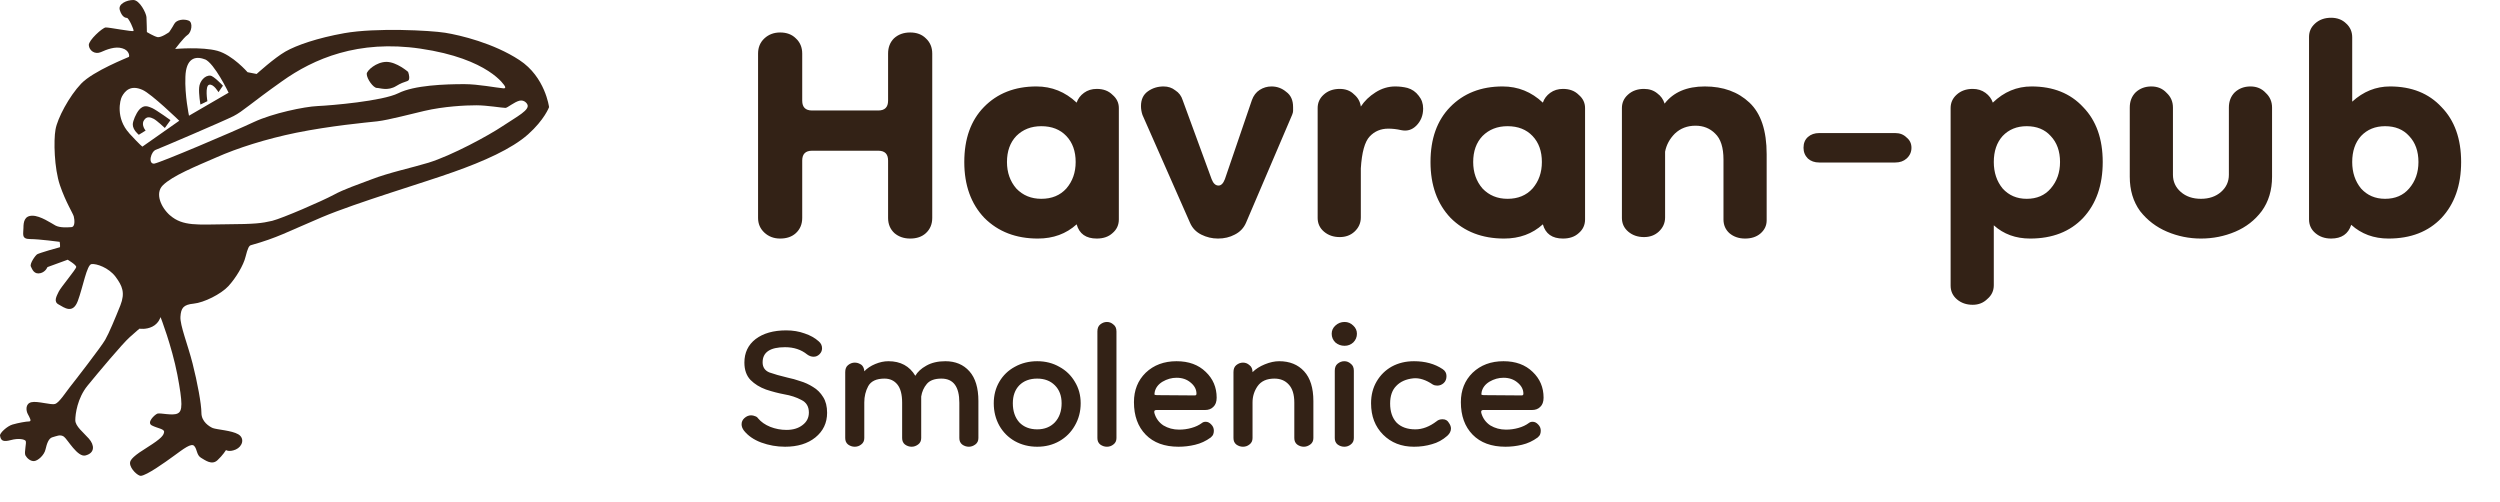 <svg width="214" height="43" viewBox="0 0 214 43" fill="none" xmlns="http://www.w3.org/2000/svg">
<path d="M66.78 20.42C66.248 20.42 65.8 20.252 65.436 19.916C65.072 19.58 64.89 19.16 64.89 18.656V4.586C64.89 4.054 65.072 3.62 65.436 3.284C65.8 2.948 66.248 2.78 66.78 2.78C67.34 2.78 67.788 2.948 68.124 3.284C68.488 3.62 68.67 4.054 68.67 4.586V8.618C68.67 9.178 68.95 9.458 69.51 9.458H75.18C75.74 9.458 76.02 9.178 76.02 8.618V4.586C76.02 4.054 76.188 3.62 76.524 3.284C76.888 2.948 77.35 2.78 77.91 2.78C78.47 2.78 78.918 2.948 79.254 3.284C79.618 3.62 79.8 4.054 79.8 4.586V18.656C79.8 19.188 79.618 19.622 79.254 19.958C78.918 20.266 78.47 20.42 77.91 20.42C77.378 20.42 76.93 20.266 76.566 19.958C76.202 19.622 76.02 19.188 76.02 18.656V13.742C76.02 13.182 75.74 12.902 75.18 12.902H69.51C68.95 12.902 68.67 13.182 68.67 13.742V18.656C68.67 19.188 68.488 19.622 68.124 19.958C67.788 20.266 67.34 20.42 66.78 20.42ZM88.843 20.42C86.967 20.42 85.441 19.832 84.265 18.656C83.117 17.452 82.543 15.856 82.543 13.868C82.543 11.88 83.103 10.312 84.223 9.164C85.371 7.988 86.869 7.4 88.717 7.4C90.033 7.4 91.181 7.862 92.161 8.786C92.273 8.45 92.483 8.17 92.791 7.946C93.099 7.722 93.463 7.61 93.883 7.61C94.443 7.61 94.891 7.778 95.227 8.114C95.591 8.422 95.773 8.8 95.773 9.248V18.782C95.773 19.258 95.591 19.65 95.227 19.958C94.891 20.266 94.443 20.42 93.883 20.42C92.959 20.42 92.385 20.014 92.161 19.202C91.265 20.014 90.159 20.42 88.843 20.42ZM89.137 17.018C90.033 17.018 90.747 16.724 91.279 16.136C91.811 15.52 92.077 14.764 92.077 13.868C92.077 12.944 91.811 12.202 91.279 11.642C90.747 11.082 90.033 10.802 89.137 10.802C88.269 10.802 87.555 11.082 86.995 11.642C86.463 12.202 86.197 12.944 86.197 13.868C86.197 14.764 86.463 15.52 86.995 16.136C87.555 16.724 88.269 17.018 89.137 17.018ZM104.262 20.42C103.758 20.42 103.282 20.308 102.834 20.084C102.386 19.86 102.064 19.524 101.868 19.076L97.794 9.836C97.71 9.584 97.668 9.332 97.668 9.08C97.668 8.52 97.864 8.1 98.256 7.82C98.648 7.54 99.096 7.4 99.6 7.4C99.992 7.4 100.328 7.512 100.608 7.736C100.916 7.932 101.126 8.212 101.238 8.576L103.716 15.338C103.856 15.702 104.052 15.884 104.304 15.884C104.528 15.884 104.71 15.702 104.85 15.338L107.16 8.576C107.3 8.184 107.524 7.89 107.832 7.694C108.14 7.498 108.476 7.4 108.84 7.4C109.316 7.4 109.736 7.554 110.1 7.862C110.492 8.142 110.688 8.576 110.688 9.164C110.688 9.276 110.688 9.388 110.688 9.5C110.688 9.584 110.66 9.696 110.604 9.836L106.656 19.076C106.46 19.524 106.138 19.86 105.69 20.084C105.27 20.308 104.794 20.42 104.262 20.42ZM114.681 20.294C114.149 20.294 113.701 20.14 113.337 19.832C112.973 19.524 112.791 19.132 112.791 18.656V9.248C112.791 8.8 112.959 8.422 113.295 8.114C113.659 7.778 114.121 7.61 114.681 7.61C115.185 7.61 115.591 7.764 115.899 8.072C116.235 8.352 116.431 8.702 116.487 9.122C116.795 8.646 117.215 8.24 117.747 7.904C118.279 7.568 118.839 7.4 119.427 7.4C119.791 7.4 120.141 7.442 120.477 7.526C120.869 7.638 121.191 7.862 121.443 8.198C121.695 8.506 121.821 8.87 121.821 9.29C121.821 9.878 121.625 10.368 121.233 10.76C120.869 11.124 120.435 11.25 119.931 11.138C119.567 11.054 119.203 11.012 118.839 11.012C118.195 11.012 117.663 11.236 117.243 11.684C116.823 12.132 116.571 13.042 116.487 14.414V18.614C116.487 19.09 116.305 19.496 115.941 19.832C115.605 20.14 115.185 20.294 114.681 20.294ZM128.751 20.42C126.875 20.42 125.349 19.832 124.173 18.656C123.025 17.452 122.451 15.856 122.451 13.868C122.451 11.88 123.011 10.312 124.131 9.164C125.279 7.988 126.777 7.4 128.625 7.4C129.941 7.4 131.089 7.862 132.069 8.786C132.181 8.45 132.391 8.17 132.699 7.946C133.007 7.722 133.371 7.61 133.791 7.61C134.351 7.61 134.799 7.778 135.135 8.114C135.499 8.422 135.681 8.8 135.681 9.248V18.782C135.681 19.258 135.499 19.65 135.135 19.958C134.799 20.266 134.351 20.42 133.791 20.42C132.867 20.42 132.293 20.014 132.069 19.202C131.173 20.014 130.067 20.42 128.751 20.42ZM129.045 17.018C129.941 17.018 130.655 16.724 131.187 16.136C131.719 15.52 131.985 14.764 131.985 13.868C131.985 12.944 131.719 12.202 131.187 11.642C130.655 11.082 129.941 10.802 129.045 10.802C128.177 10.802 127.463 11.082 126.903 11.642C126.371 12.202 126.105 12.944 126.105 13.868C126.105 14.764 126.371 15.52 126.903 16.136C127.463 16.724 128.177 17.018 129.045 17.018ZM149.378 20.42C148.846 20.42 148.398 20.266 148.034 19.958C147.698 19.65 147.53 19.258 147.53 18.782V13.658C147.53 12.622 147.292 11.88 146.816 11.432C146.368 10.984 145.808 10.76 145.136 10.76C144.436 10.76 143.848 10.984 143.372 11.432C142.924 11.88 142.644 12.398 142.532 12.986V18.614C142.532 19.09 142.35 19.496 141.986 19.832C141.65 20.14 141.23 20.294 140.726 20.294C140.194 20.294 139.746 20.14 139.382 19.832C139.018 19.524 138.836 19.132 138.836 18.656V9.248C138.836 8.8 139.004 8.422 139.34 8.114C139.704 7.778 140.166 7.61 140.726 7.61C141.174 7.61 141.552 7.736 141.86 7.988C142.168 8.212 142.378 8.506 142.49 8.87C143.246 7.89 144.394 7.4 145.934 7.4C147.502 7.4 148.776 7.862 149.756 8.786C150.736 9.71 151.226 11.18 151.226 13.196V18.866C151.226 19.314 151.044 19.692 150.68 20C150.344 20.28 149.91 20.42 149.378 20.42ZM162.235 11.39C162.627 11.39 162.949 11.516 163.201 11.768C163.481 11.992 163.621 12.286 163.621 12.65C163.621 13.014 163.481 13.322 163.201 13.574C162.949 13.798 162.627 13.91 162.235 13.91H155.725C155.333 13.91 155.011 13.798 154.759 13.574C154.507 13.322 154.381 13.014 154.381 12.65C154.381 12.258 154.507 11.95 154.759 11.726C155.011 11.502 155.333 11.39 155.725 11.39H162.235ZM173.777 20.42C172.545 20.42 171.509 20.042 170.669 19.286V24.41C170.669 24.886 170.487 25.278 170.123 25.586C169.787 25.922 169.367 26.09 168.863 26.09C168.331 26.09 167.883 25.936 167.519 25.628C167.155 25.32 166.973 24.928 166.973 24.452V9.248C166.973 8.8 167.141 8.422 167.477 8.114C167.841 7.778 168.303 7.61 168.863 7.61C169.283 7.61 169.647 7.722 169.955 7.946C170.263 8.17 170.473 8.45 170.585 8.786C171.537 7.862 172.643 7.4 173.903 7.4C175.751 7.4 177.221 7.988 178.313 9.164C179.433 10.312 179.993 11.88 179.993 13.868C179.993 15.856 179.433 17.452 178.313 18.656C177.193 19.832 175.681 20.42 173.777 20.42ZM173.483 17.018C174.351 17.018 175.037 16.724 175.541 16.136C176.073 15.52 176.339 14.764 176.339 13.868C176.339 12.944 176.073 12.202 175.541 11.642C175.037 11.082 174.351 10.802 173.483 10.802C172.643 10.802 171.957 11.082 171.425 11.642C170.921 12.202 170.669 12.944 170.669 13.868C170.669 14.764 170.921 15.52 171.425 16.136C171.957 16.724 172.643 17.018 173.483 17.018ZM190.792 9.206C190.792 8.674 190.96 8.24 191.296 7.904C191.66 7.568 192.108 7.4 192.64 7.4C193.172 7.4 193.606 7.582 193.942 7.946C194.306 8.282 194.488 8.702 194.488 9.206V15.128C194.488 16.276 194.194 17.256 193.606 18.068C193.018 18.852 192.262 19.44 191.338 19.832C190.414 20.224 189.434 20.42 188.398 20.42C187.39 20.42 186.424 20.224 185.5 19.832C184.576 19.44 183.806 18.852 183.19 18.068C182.602 17.256 182.308 16.276 182.308 15.128V9.206C182.308 8.674 182.476 8.24 182.812 7.904C183.176 7.568 183.624 7.4 184.156 7.4C184.688 7.4 185.122 7.582 185.458 7.946C185.822 8.282 186.004 8.702 186.004 9.206V14.96C186.004 15.548 186.228 16.038 186.676 16.43C187.124 16.822 187.698 17.018 188.398 17.018C189.098 17.018 189.672 16.822 190.12 16.43C190.568 16.038 190.792 15.548 190.792 14.96V9.206ZM204.457 20.42C203.197 20.42 202.133 20.028 201.265 19.244C201.013 20.028 200.439 20.42 199.543 20.42C199.011 20.42 198.563 20.266 198.199 19.958C197.835 19.65 197.653 19.258 197.653 18.782V3.158C197.653 2.71 197.821 2.332 198.157 2.024C198.521 1.688 198.983 1.52 199.543 1.52C200.075 1.52 200.509 1.688 200.845 2.024C201.181 2.332 201.349 2.724 201.349 3.2V8.702C202.301 7.834 203.379 7.4 204.583 7.4C206.431 7.4 207.901 7.988 208.993 9.164C210.113 10.312 210.673 11.88 210.673 13.868C210.673 15.856 210.113 17.452 208.993 18.656C207.873 19.832 206.361 20.42 204.457 20.42ZM204.163 17.018C205.031 17.018 205.717 16.724 206.221 16.136C206.753 15.52 207.019 14.764 207.019 13.868C207.019 12.944 206.753 12.202 206.221 11.642C205.717 11.082 205.031 10.802 204.163 10.802C203.323 10.802 202.637 11.082 202.105 11.642C201.601 12.202 201.349 12.944 201.349 13.868C201.349 14.764 201.601 15.52 202.105 16.136C202.637 16.724 203.323 17.018 204.163 17.018Z" fill="#332216"/>
<path d="M67.2 38.24C66.496 38.24 65.816 38.12 65.16 37.88C64.52 37.64 64.024 37.296 63.672 36.848C63.544 36.672 63.48 36.496 63.48 36.32C63.48 36.112 63.56 35.936 63.72 35.792C63.896 35.632 64.088 35.552 64.296 35.552C64.408 35.552 64.52 35.576 64.632 35.624C64.744 35.656 64.832 35.72 64.896 35.816C65.152 36.12 65.496 36.36 65.928 36.536C66.376 36.712 66.84 36.8 67.32 36.8C67.88 36.8 68.336 36.664 68.688 36.392C69.056 36.12 69.24 35.76 69.24 35.312C69.24 34.8 69.024 34.44 68.592 34.232C68.176 34.008 67.688 33.848 67.128 33.752C66.616 33.656 66.096 33.52 65.568 33.344C65.04 33.152 64.6 32.88 64.248 32.528C63.896 32.16 63.72 31.664 63.72 31.04C63.72 30.192 64.04 29.52 64.68 29.024C65.336 28.528 66.208 28.28 67.296 28.28C67.872 28.28 68.4 28.368 68.88 28.544C69.36 28.704 69.76 28.928 70.08 29.216C70.272 29.376 70.368 29.576 70.368 29.816C70.368 30.008 70.296 30.176 70.152 30.32C70.008 30.464 69.84 30.536 69.648 30.536C69.456 30.536 69.272 30.472 69.096 30.344C68.584 29.928 67.952 29.72 67.2 29.72C65.92 29.72 65.28 30.152 65.28 31.016C65.28 31.432 65.472 31.72 65.856 31.88C66.256 32.024 66.792 32.176 67.464 32.336C67.784 32.4 68.128 32.496 68.496 32.624C68.88 32.736 69.248 32.904 69.6 33.128C69.952 33.336 70.24 33.624 70.464 33.992C70.688 34.344 70.8 34.792 70.8 35.336C70.8 36.2 70.464 36.904 69.792 37.448C69.136 37.976 68.272 38.24 67.2 38.24ZM73.167 38.24C72.959 38.24 72.767 38.176 72.591 38.048C72.431 37.92 72.351 37.736 72.351 37.496V31.856C72.351 31.584 72.431 31.384 72.591 31.256C72.767 31.112 72.959 31.04 73.167 31.04C73.327 31.04 73.479 31.08 73.623 31.16C73.767 31.224 73.871 31.344 73.935 31.52C73.967 31.616 73.983 31.704 73.983 31.784C74.223 31.528 74.535 31.32 74.919 31.16C75.303 31 75.679 30.92 76.047 30.92C77.087 30.92 77.855 31.336 78.351 32.168C78.543 31.832 78.855 31.544 79.287 31.304C79.735 31.048 80.279 30.92 80.919 30.92C81.783 30.92 82.471 31.208 82.983 31.784C83.495 32.36 83.751 33.208 83.751 34.328V37.496C83.751 37.736 83.663 37.92 83.487 38.048C83.311 38.176 83.127 38.24 82.935 38.24C82.727 38.24 82.535 38.176 82.359 38.048C82.199 37.92 82.119 37.736 82.119 37.496V34.472C82.119 33.096 81.607 32.408 80.583 32.408C80.007 32.408 79.591 32.56 79.335 32.864C79.079 33.168 78.919 33.528 78.855 33.944V37.496C78.855 37.736 78.767 37.92 78.591 38.048C78.415 38.176 78.231 38.24 78.039 38.24C77.831 38.24 77.639 38.176 77.463 38.048C77.303 37.92 77.223 37.736 77.223 37.496V34.472C77.223 33.768 77.087 33.248 76.815 32.912C76.543 32.576 76.175 32.408 75.711 32.408C75.023 32.408 74.559 32.624 74.319 33.056C74.095 33.472 73.983 33.936 73.983 34.448V37.496C73.983 37.736 73.895 37.92 73.719 38.048C73.559 38.176 73.375 38.24 73.167 38.24ZM88.786 38.24C88.082 38.24 87.442 38.08 86.866 37.76C86.306 37.44 85.866 37 85.546 36.44C85.226 35.864 85.066 35.224 85.066 34.52C85.066 33.832 85.226 33.216 85.546 32.672C85.866 32.128 86.306 31.704 86.866 31.4C87.442 31.08 88.082 30.92 88.786 30.92C89.49 30.92 90.122 31.08 90.682 31.4C91.242 31.704 91.682 32.128 92.002 32.672C92.338 33.216 92.506 33.832 92.506 34.52C92.506 35.224 92.338 35.864 92.002 36.44C91.682 37 91.242 37.44 90.682 37.76C90.122 38.08 89.49 38.24 88.786 38.24ZM88.786 36.752C89.41 36.752 89.914 36.552 90.298 36.152C90.682 35.736 90.874 35.192 90.874 34.52C90.874 33.88 90.682 33.368 90.298 32.984C89.914 32.6 89.41 32.408 88.786 32.408C88.146 32.408 87.634 32.6 87.25 32.984C86.882 33.368 86.698 33.88 86.698 34.52C86.698 35.192 86.882 35.736 87.25 36.152C87.634 36.552 88.146 36.752 88.786 36.752ZM94.753 38.24C94.545 38.24 94.353 38.176 94.177 38.048C94.017 37.92 93.937 37.736 93.937 37.496V28.376C93.937 28.104 94.017 27.904 94.177 27.776C94.353 27.632 94.545 27.56 94.753 27.56C94.961 27.56 95.145 27.632 95.305 27.776C95.481 27.904 95.569 28.104 95.569 28.376V37.496C95.569 37.736 95.481 37.92 95.305 38.048C95.145 38.176 94.961 38.24 94.753 38.24ZM100.882 38.24C99.682 38.24 98.746 37.896 98.074 37.208C97.402 36.52 97.066 35.592 97.066 34.424C97.066 33.4 97.402 32.56 98.074 31.904C98.762 31.248 99.642 30.92 100.714 30.92C101.754 30.92 102.586 31.224 103.21 31.832C103.834 32.424 104.146 33.16 104.146 34.04C104.146 34.392 104.05 34.656 103.858 34.832C103.682 35.008 103.45 35.096 103.162 35.096H98.986C98.826 35.096 98.77 35.184 98.818 35.36C98.946 35.808 99.202 36.16 99.586 36.416C99.986 36.656 100.434 36.776 100.93 36.776C101.298 36.776 101.65 36.728 101.986 36.632C102.338 36.536 102.642 36.392 102.898 36.2C102.978 36.136 103.082 36.104 103.21 36.104C103.386 36.104 103.546 36.184 103.69 36.344C103.834 36.488 103.906 36.664 103.906 36.872C103.906 36.968 103.89 37.064 103.858 37.16C103.826 37.256 103.754 37.352 103.642 37.448C103.226 37.752 102.778 37.96 102.298 38.072C101.834 38.184 101.362 38.24 100.882 38.24ZM102.274 33.848C102.37 33.848 102.418 33.8 102.418 33.704C102.418 33.336 102.25 33.016 101.914 32.744C101.594 32.472 101.194 32.336 100.714 32.336C100.298 32.336 99.898 32.448 99.514 32.672C99.146 32.896 98.922 33.192 98.842 33.56C98.842 33.56 98.842 33.568 98.842 33.584C98.826 33.648 98.818 33.704 98.818 33.752C98.834 33.8 98.906 33.824 99.034 33.824L102.274 33.848ZM111.609 38.24C111.401 38.24 111.209 38.176 111.033 38.048C110.873 37.92 110.793 37.736 110.793 37.496V34.472C110.793 33.768 110.633 33.248 110.313 32.912C110.009 32.576 109.601 32.408 109.089 32.408C108.433 32.408 107.953 32.624 107.649 33.056C107.361 33.472 107.217 33.936 107.217 34.448V37.496C107.217 37.736 107.129 37.92 106.953 38.048C106.793 38.176 106.609 38.24 106.401 38.24C106.193 38.24 106.001 38.176 105.825 38.048C105.665 37.92 105.585 37.736 105.585 37.496V31.856C105.585 31.584 105.665 31.384 105.825 31.256C106.001 31.112 106.193 31.04 106.401 31.04C106.609 31.04 106.793 31.112 106.953 31.256C107.129 31.384 107.217 31.584 107.217 31.856C107.489 31.584 107.841 31.36 108.273 31.184C108.705 31.008 109.113 30.92 109.497 30.92C110.393 30.92 111.105 31.208 111.633 31.784C112.161 32.36 112.425 33.208 112.425 34.328V37.496C112.425 37.736 112.337 37.92 112.161 38.048C111.985 38.176 111.801 38.24 111.609 38.24ZM115.073 38.24C114.865 38.24 114.673 38.176 114.497 38.048C114.337 37.92 114.257 37.736 114.257 37.496V31.736C114.257 31.464 114.337 31.264 114.497 31.136C114.673 30.992 114.865 30.92 115.073 30.92C115.281 30.92 115.465 30.992 115.625 31.136C115.801 31.264 115.889 31.464 115.889 31.736V37.496C115.889 37.736 115.801 37.92 115.625 38.048C115.465 38.176 115.281 38.24 115.073 38.24ZM115.097 29.6C114.793 29.6 114.529 29.504 114.305 29.312C114.097 29.104 113.993 28.856 113.993 28.568C113.993 28.296 114.097 28.064 114.305 27.872C114.529 27.664 114.793 27.56 115.097 27.56C115.385 27.56 115.633 27.664 115.841 27.872C116.049 28.064 116.153 28.296 116.153 28.568C116.153 28.856 116.049 29.104 115.841 29.312C115.633 29.504 115.385 29.6 115.097 29.6ZM121.035 38.24C119.963 38.24 119.083 37.896 118.395 37.208C117.707 36.52 117.363 35.624 117.363 34.52C117.363 33.816 117.523 33.192 117.843 32.648C118.163 32.104 118.595 31.68 119.139 31.376C119.699 31.072 120.331 30.92 121.035 30.92C121.995 30.92 122.811 31.144 123.483 31.592C123.707 31.736 123.819 31.936 123.819 32.192C123.819 32.448 123.739 32.648 123.579 32.792C123.419 32.936 123.235 33.008 123.027 33.008C122.883 33.008 122.755 32.976 122.643 32.912C122.051 32.512 121.499 32.336 120.987 32.384C120.363 32.448 119.875 32.664 119.523 33.032C119.171 33.384 118.995 33.888 118.995 34.544C118.995 35.232 119.179 35.776 119.547 36.176C119.931 36.56 120.467 36.752 121.155 36.752C121.763 36.752 122.371 36.52 122.979 36.056C123.107 35.944 123.275 35.888 123.483 35.888C123.723 35.888 123.899 35.984 124.011 36.176C124.139 36.352 124.203 36.52 124.203 36.68C124.203 36.904 124.099 37.112 123.891 37.304C123.491 37.656 123.051 37.896 122.571 38.024C122.091 38.168 121.579 38.24 121.035 38.24ZM128.866 38.24C127.666 38.24 126.73 37.896 126.058 37.208C125.386 36.52 125.05 35.592 125.05 34.424C125.05 33.4 125.386 32.56 126.058 31.904C126.746 31.248 127.626 30.92 128.698 30.92C129.738 30.92 130.57 31.224 131.194 31.832C131.818 32.424 132.13 33.16 132.13 34.04C132.13 34.392 132.034 34.656 131.842 34.832C131.666 35.008 131.434 35.096 131.146 35.096H126.97C126.81 35.096 126.754 35.184 126.802 35.36C126.93 35.808 127.186 36.16 127.57 36.416C127.97 36.656 128.418 36.776 128.914 36.776C129.282 36.776 129.634 36.728 129.97 36.632C130.322 36.536 130.626 36.392 130.882 36.2C130.962 36.136 131.066 36.104 131.194 36.104C131.37 36.104 131.53 36.184 131.674 36.344C131.818 36.488 131.89 36.664 131.89 36.872C131.89 36.968 131.874 37.064 131.842 37.16C131.81 37.256 131.738 37.352 131.626 37.448C131.21 37.752 130.762 37.96 130.282 38.072C129.818 38.184 129.346 38.24 128.866 38.24ZM130.258 33.848C130.354 33.848 130.402 33.8 130.402 33.704C130.402 33.336 130.234 33.016 129.898 32.744C129.578 32.472 129.178 32.336 128.698 32.336C128.282 32.336 127.882 32.448 127.498 32.672C127.13 32.896 126.906 33.192 126.826 33.56C126.826 33.56 126.826 33.568 126.826 33.584C126.81 33.648 126.802 33.704 126.802 33.752C126.818 33.8 126.89 33.824 127.018 33.824L130.258 33.848Z" fill="#332216"/>
<path d="M33.08 5.297C33.956 5.297 34.933 6.153 34.933 6.153C34.933 6.153 35.069 6.498 35.019 6.757C34.983 7.03 34.674 6.893 33.934 7.353C33.195 7.813 32.541 7.526 32.254 7.526C31.966 7.526 31.392 6.757 31.392 6.325C31.392 6.038 32.218 5.297 33.087 5.297H33.08Z" fill="#382518"/>
<path d="M11.064 11.414C12.063 12.499 12.192 12.55 12.192 12.55L15.345 10.336C15.345 10.336 12.961 8.022 12.192 7.691C11.179 7.245 10.705 7.777 10.439 8.259C10.267 8.568 9.886 10.128 11.072 11.414H11.064ZM13.212 14.002C13.621 13.966 19.985 11.27 21.752 10.437C23.325 9.703 26.041 9.128 27.19 9.078C28.339 9.028 32.742 8.654 34.1 7.978C35.457 7.296 38.079 7.202 39.752 7.202C40.938 7.202 42.482 7.511 43.1 7.562C43.358 7.576 43.2 7.353 43.2 7.353C43.2 7.353 41.879 5.024 35.981 4.162C30.666 3.385 26.859 5.017 24.137 6.958C21.415 8.884 20.811 9.517 19.985 9.941C19.145 10.365 13.593 12.737 13.37 12.809C12.91 12.945 12.637 14.059 13.212 14.009V14.002ZM14.569 18.444C15.654 19.385 16.933 19.22 19.389 19.198C21.853 19.184 22.392 19.112 23.297 18.904C24.187 18.681 27.578 17.207 28.54 16.69C29.495 16.172 30.566 15.828 31.765 15.367C33.295 14.771 35.335 14.34 36.671 13.93C38.675 13.312 41.836 11.594 43.035 10.789C44.235 9.984 45.434 9.394 45.125 8.906C45.125 8.906 44.917 8.525 44.472 8.618C44.026 8.726 43.43 9.236 43.272 9.236C42.978 9.236 41.699 9.013 40.773 9.013C39.846 9.013 38.014 9.1 36.319 9.495C35.392 9.703 33.288 10.271 32.29 10.386C31.291 10.494 28.31 10.767 25.351 11.364C22.758 11.896 20.323 12.672 18.527 13.47C16.746 14.246 14.756 15.044 13.93 15.871C13.262 16.539 13.758 17.739 14.562 18.444H14.569ZM17.536 5.082C16.696 4.751 15.92 5.01 15.87 6.577C15.805 8.151 16.178 9.905 16.178 9.905L19.569 7.935C19.569 7.935 18.355 5.412 17.543 5.075L17.536 5.082ZM1.095 36.334C1.561 36.198 2.244 36.075 2.488 36.075C2.747 36.075 2.538 35.745 2.38 35.443C2.222 35.148 2.158 34.552 2.689 34.429C3.206 34.307 4.384 34.688 4.715 34.58C5.059 34.472 5.627 33.588 5.964 33.157C6.309 32.726 8.687 29.657 9.003 29.089C9.326 28.535 9.865 27.235 10.303 26.142C10.727 25.057 10.475 24.482 9.893 23.691C9.297 22.9 8.249 22.555 7.839 22.605C7.43 22.642 7.099 24.596 6.661 25.761C6.23 26.911 5.498 26.329 5.031 26.07C4.549 25.826 4.844 25.351 5.031 24.956C5.217 24.575 6.525 23.037 6.525 22.85C6.525 22.663 5.792 22.232 5.792 22.232L4.061 22.864C4.061 22.864 3.925 23.245 3.494 23.375C2.912 23.533 2.761 23.051 2.639 22.807C2.531 22.562 3.034 21.851 3.185 21.765C3.343 21.664 5.052 21.168 5.11 21.168C5.182 21.168 5.11 20.701 5.11 20.701C5.11 20.701 3.343 20.464 2.574 20.464C1.806 20.464 2.007 20.018 2.007 19.508C2.007 18.997 2.093 18.465 2.775 18.465C3.458 18.465 4.37 19.098 4.751 19.306C5.131 19.508 5.763 19.465 6.108 19.443C6.453 19.421 6.381 18.803 6.316 18.53C6.245 18.257 5.627 17.308 5.131 15.856C4.636 14.397 4.585 12.018 4.751 11.091C4.909 10.149 5.914 8.244 6.949 7.159C7.99 6.074 10.964 4.916 11.028 4.873C11.1 4.823 11.079 4.305 10.461 4.133C9.858 3.946 9.125 4.241 8.629 4.464C8.119 4.686 7.631 4.327 7.602 3.86C7.581 3.45 8.766 2.372 9.046 2.35C9.34 2.336 11.38 2.746 11.431 2.645C11.481 2.559 11.021 1.531 10.863 1.531C10.705 1.531 10.432 1.423 10.26 0.877C10.073 0.331 10.863 0 11.409 0C11.955 0 12.508 1.114 12.537 1.459C12.558 1.79 12.573 2.746 12.573 2.746C12.573 2.746 13.169 3.105 13.478 3.177C13.801 3.242 14.476 2.753 14.476 2.753C14.476 2.753 14.699 2.444 14.907 2.063C15.108 1.668 15.762 1.603 16.157 1.768C16.538 1.926 16.401 2.76 16.056 2.99C15.726 3.213 14.993 4.19 14.993 4.19C14.993 4.19 17.277 3.989 18.606 4.349C19.913 4.708 21.192 6.181 21.192 6.181L21.968 6.332C21.968 6.332 23.476 4.96 24.431 4.413C25.387 3.867 27.175 3.249 29.474 2.839C32.196 2.358 36.815 2.602 38.1 2.803C39.401 3.012 42.252 3.695 44.457 5.139C46.677 6.584 47 9.172 47 9.172C47 9.172 46.605 10.25 45.204 11.5C43.797 12.751 41.383 13.815 38.847 14.713C36.312 15.626 30.566 17.323 27.549 18.595C24.547 19.867 23.756 20.349 21.501 20.981C21.314 21.017 21.206 21.24 21.02 21.973C20.847 22.706 20.179 23.813 19.547 24.496C18.915 25.179 17.457 25.905 16.581 25.991C15.69 26.077 15.496 26.372 15.446 27.105C15.396 27.838 16.078 29.506 16.487 31.123C16.897 32.733 17.241 34.587 17.241 35.342C17.241 36.097 17.924 36.521 18.218 36.643C18.592 36.78 19.827 36.844 20.395 37.175C20.977 37.52 20.754 38.224 20.186 38.476C19.619 38.721 19.346 38.526 19.346 38.526C19.346 38.526 19.073 38.972 18.606 39.403C18.125 39.835 17.579 39.403 17.198 39.181C16.818 38.943 16.89 38.476 16.631 38.181C16.387 37.887 15.704 38.426 14.886 39.022C14.067 39.619 12.573 40.683 12.056 40.733C11.819 40.748 11.15 40.165 11.129 39.655C11.107 39.346 11.51 38.972 12.659 38.261C13.822 37.527 14.009 37.261 14.045 36.988C14.095 36.715 13.478 36.665 13.004 36.42C12.522 36.176 13.226 35.508 13.47 35.407C13.715 35.321 14.771 35.608 15.202 35.393C15.633 35.191 15.647 34.537 15.18 32.065C14.699 29.592 13.743 27.141 13.743 27.141C13.743 27.141 13.593 27.687 13.04 27.96C12.494 28.233 11.941 28.133 11.941 28.133C11.941 28.133 11.704 28.32 11.1 28.866C10.482 29.412 8.356 31.957 7.487 33.021C6.625 34.084 6.446 35.443 6.446 35.968C6.446 36.492 7.135 37.01 7.609 37.549C8.091 38.095 8.141 38.771 7.322 38.986C6.64 39.173 5.778 37.599 5.469 37.376C5.146 37.154 4.837 37.34 4.492 37.427C4.162 37.513 4.011 37.973 3.896 38.469C3.788 38.965 3.242 39.447 2.919 39.468C2.61 39.49 2.316 39.231 2.179 38.986C2.043 38.742 2.301 37.872 2.193 37.736C2.086 37.599 1.59 37.491 0.929 37.671C0.276 37.844 0.075 37.736 0.003 37.297C-0.048 37.089 0.606 36.471 1.087 36.334H1.095Z" fill="#382518"/>
<path d="M19.087 7.339C19.087 7.339 18.297 6.498 18.01 6.476C17.543 6.426 17.084 6.958 17.048 7.49C16.997 8.022 17.155 8.949 17.155 8.949L17.752 8.661C17.752 8.661 17.529 7.339 17.91 7.252C18.29 7.166 18.7 7.892 18.7 7.892L19.08 7.339H19.087Z" fill="#382518"/>
<path d="M14.598 10.286C14.598 10.286 13.399 9.423 13.04 9.258C12.681 9.107 12.321 8.927 11.912 9.394C11.639 9.718 11.38 10.336 11.366 10.631C11.352 11.127 11.883 11.536 11.883 11.536L12.465 11.177C12.465 11.177 12.07 10.71 12.314 10.315C12.551 9.905 12.896 10.041 13.169 10.178C13.442 10.329 14.11 10.954 14.11 10.954L14.591 10.286H14.598Z" fill="#382518"/>
</svg>
